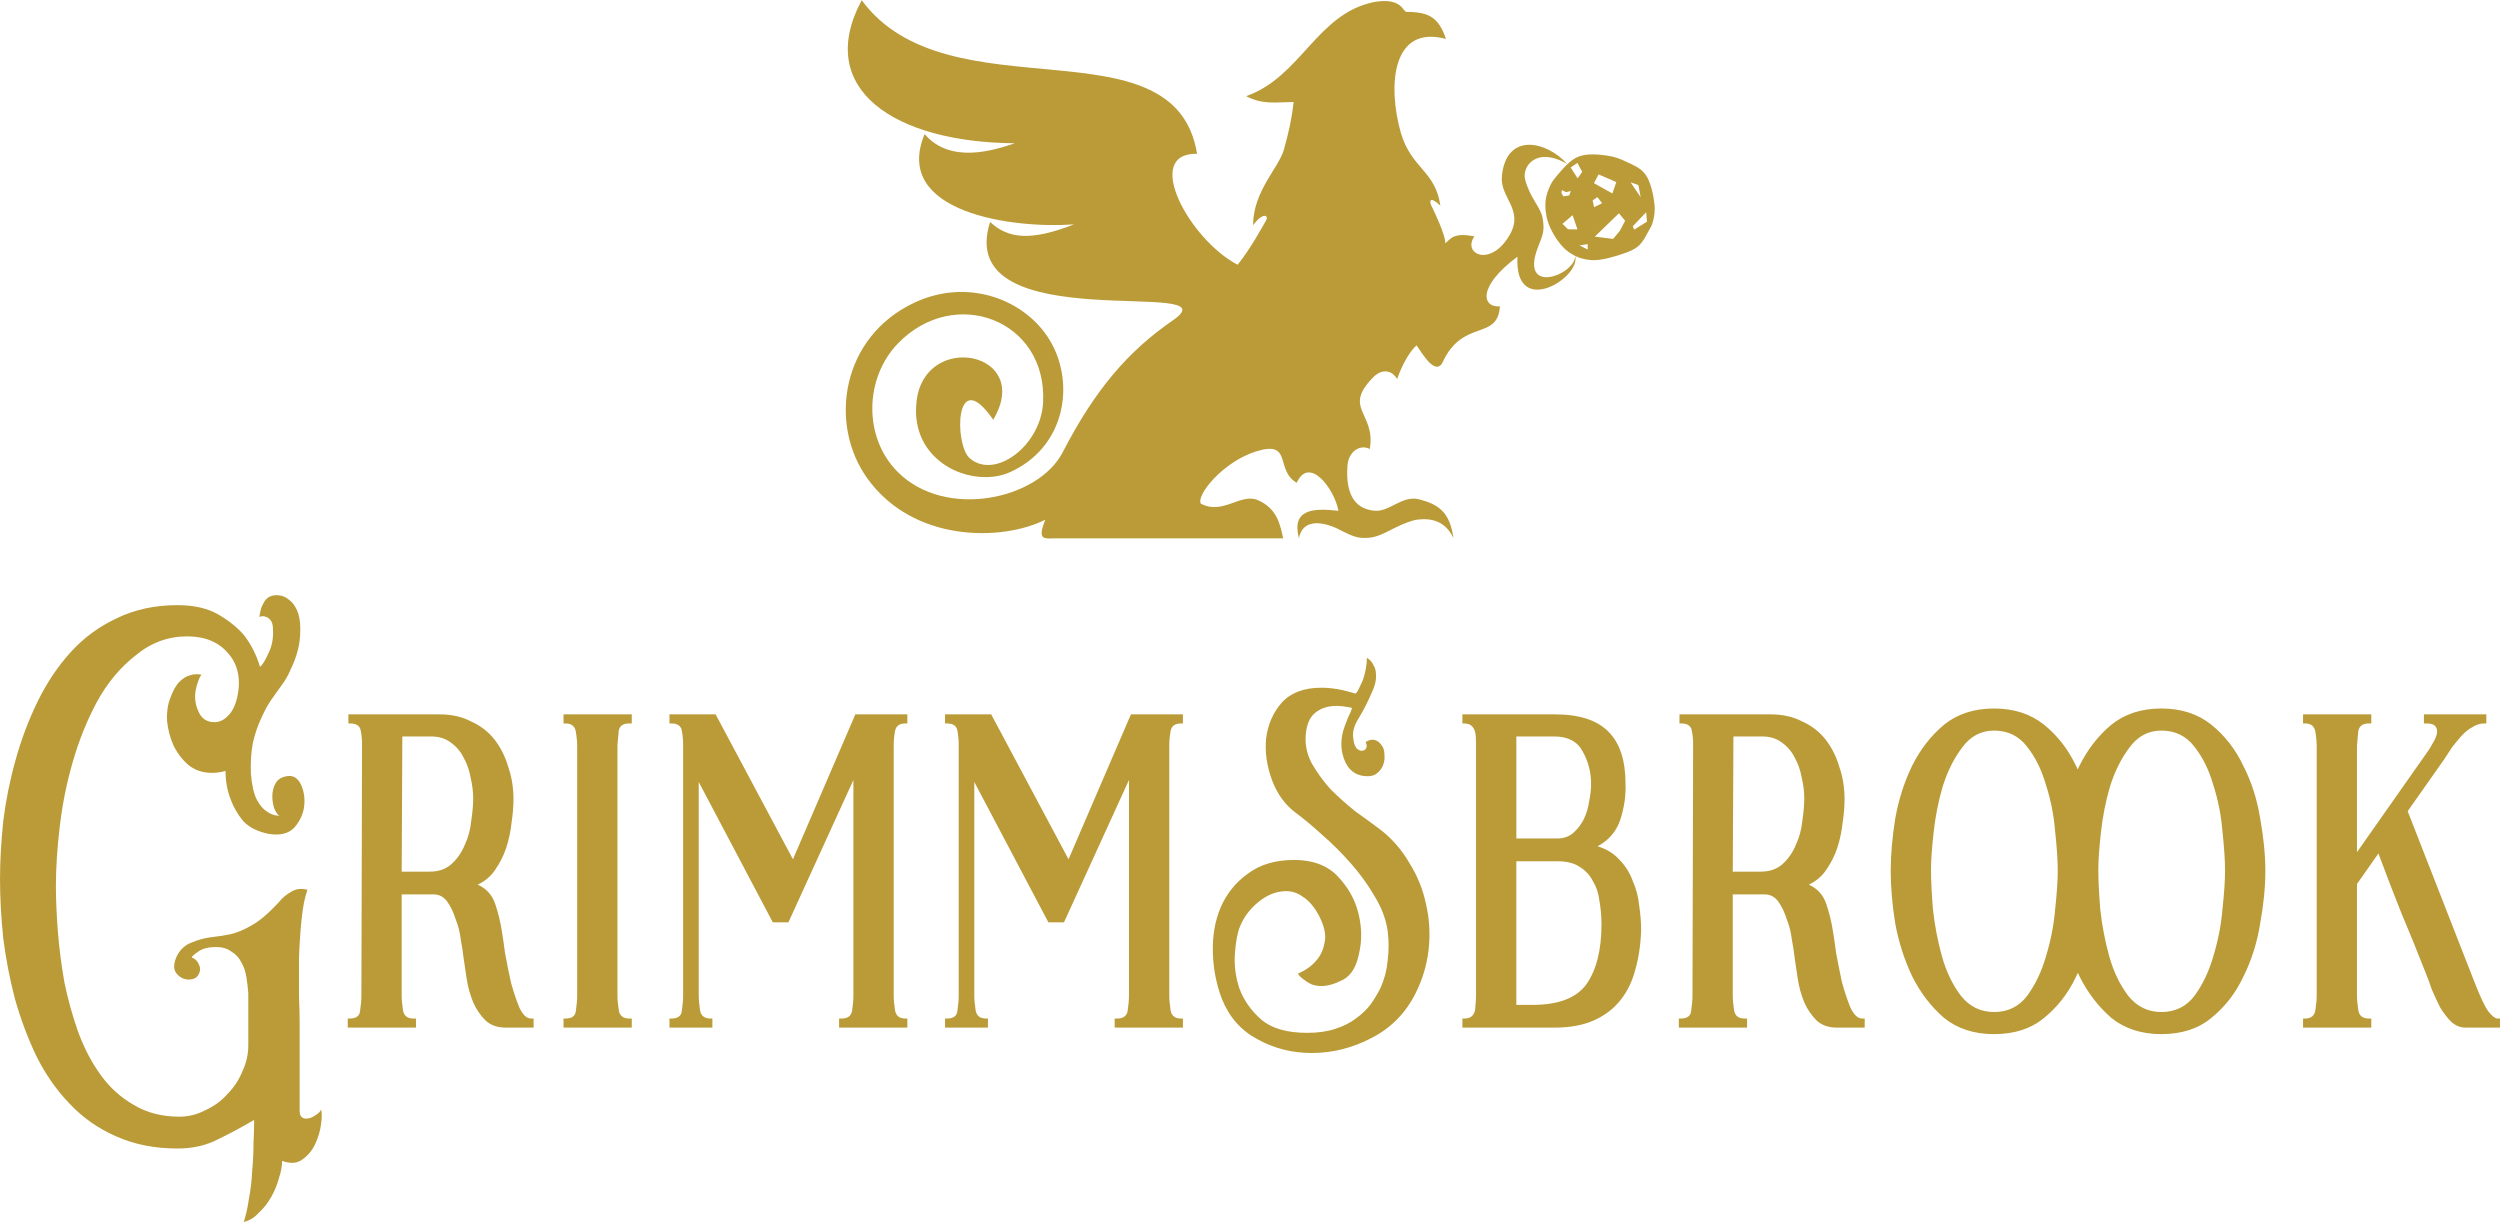 <?xml version="1.0" encoding="UTF-8" standalone="no"?>
<!-- Created with Inkscape (http://www.inkscape.org/) -->

<svg
   width="20.326in"
   height="9.935in"
   viewBox="0 0 516.278 252.352"
   version="1.1"
   id="svg1711"
   inkscape:version="1.2.1 (9c6d41e4, 2022-07-14)"
   sodipodi:docname="12.75x9 Small Cookies (Top Lid).svg.2023_07_16_09_51_03.0.svg"
   xml:space="preserve"
   xmlns:inkscape="http://www.inkscape.org/namespaces/inkscape"
   xmlns:sodipodi="http://sodipodi.sourceforge.net/DTD/sodipodi-0.dtd"
   xmlns:xlink="http://www.w3.org/1999/xlink"
   xmlns="http://www.w3.org/2000/svg"
   xmlns:svg="http://www.w3.org/2000/svg"><sodipodi:namedview
     id="namedview1713"
     pagecolor="#ffffff"
     bordercolor="#666666"
     borderopacity="1.0"
     inkscape:showpageshadow="2"
     inkscape:pageopacity="0.0"
     inkscape:pagecheckerboard="0"
     inkscape:deskcolor="#d1d1d1"
     inkscape:document-units="mm"
     showgrid="false"
     inkscape:zoom="0.15861561"
     inkscape:cx="6496.8385"
     inkscape:cy="-1210.4736"
     inkscape:window-width="1920"
     inkscape:window-height="1080"
     inkscape:window-x="0"
     inkscape:window-y="0"
     inkscape:window-maximized="0"
     inkscape:current-layer="layer6"
     showguides="false"><sodipodi:guide
       position="-1112.214,-539.157"
       orientation="1,0"
       id="guide5715"
       inkscape:locked="false" /><sodipodi:guide
       position="-1787.855,-448.339"
       orientation="0,-1"
       id="guide5717"
       inkscape:locked="false" /><sodipodi:guide
       position="-1323.114,-235.545"
       orientation="0,-1"
       id="guide5719"
       inkscape:locked="false" /><sodipodi:guide
       position="-1418.621,-432.725"
       orientation="1,0"
       id="guide5721"
       inkscape:locked="false" /><sodipodi:guide
       position="-1708.232,-311.844"
       orientation="0,-1"
       id="guide18852"
       inkscape:locked="false" /><sodipodi:guide
       position="-1393.75,-429.034"
       orientation="0,-1"
       id="guide19041"
       inkscape:locked="false" /><sodipodi:guide
       position="-1394.183,-331.254"
       orientation="0,-1"
       id="guide19043"
       inkscape:locked="false" /><sodipodi:guide
       position="-1394.21,-431.674"
       orientation="0,-1"
       id="guide19083"
       inkscape:locked="false" /><sodipodi:guide
       position="-1271.59,-505.898"
       orientation="1,0"
       id="guide23849"
       inkscape:locked="false" /><sodipodi:guide
       position="-1228.687,-1046.308"
       orientation="1,0"
       id="guide23851"
       inkscape:locked="false" /><sodipodi:guide
       position="-1222.04,-512.496"
       orientation="1,0"
       id="guide23853"
       inkscape:locked="false" /><sodipodi:guide
       position="-1179.143,-505.929"
       orientation="1,0"
       id="guide23855"
       inkscape:locked="false" /><sodipodi:guide
       position="-1281.888,-505.809"
       orientation="1,0"
       id="guide23957"
       inkscape:locked="false" /><sodipodi:guide
       position="-1323.754,-509.948"
       orientation="1,0"
       id="guide23959"
       inkscape:locked="false" /><sodipodi:guide
       position="-1336.259,-539.157"
       orientation="1,0"
       id="guide23961"
       inkscape:locked="false" /><sodipodi:guide
       position="-1168.559,-562.422"
       orientation="1,0"
       id="guide23963"
       inkscape:locked="false" /><sodipodi:guide
       position="-1126.683,-507.103"
       orientation="1,0"
       id="guide23965"
       inkscape:locked="false" /><sodipodi:guide
       position="-1223.777,-464.461"
       orientation="1,0"
       id="guide24020"
       inkscape:locked="false" /><sodipodi:guide
       position="-1281.022,-507.755"
       orientation="1,0"
       id="guide24073"
       inkscape:locked="false" /><sodipodi:guide
       position="-1272.405,-506.763"
       orientation="1,0"
       id="guide24075"
       inkscape:locked="false" /><sodipodi:guide
       position="-1178.137,-507.522"
       orientation="1,0"
       id="guide24177"
       inkscape:locked="false" /><sodipodi:guide
       position="-1169.52,-507.522"
       orientation="1,0"
       id="guide24179"
       inkscape:locked="false" /><sodipodi:guide
       position="-1392.576,-373.266"
       orientation="0,-1"
       id="guide24982"
       inkscape:locked="false" /><sodipodi:guide
       position="-1395.543,-375.96"
       orientation="0,-1"
       id="guide24984"
       inkscape:locked="false" /><sodipodi:guide
       position="-1395.296,-384.385"
       orientation="0,-1"
       id="guide24986"
       inkscape:locked="false" /><sodipodi:guide
       position="-1392.081,-387.023"
       orientation="0,-1"
       id="guide24988"
       inkscape:locked="false" /><sodipodi:guide
       position="-1056.536,-329.555"
       orientation="0,-1"
       id="guide25019"
       inkscape:locked="false" /><sodipodi:guide
       position="-1144.392,-463.291"
       orientation="1,0"
       id="guide194178"
       inkscape:locked="false" /><sodipodi:guide
       position="-1051.455,-380.632"
       orientation="1,0"
       id="guide8151"
       inkscape:locked="false" /><sodipodi:guide
       position="-1126.683,-525.167"
       orientation="0,-1"
       id="guide8153"
       inkscape:locked="false" /><sodipodi:guide
       position="-1322.51,-498.801"
       orientation="1,0"
       id="guide11648"
       inkscape:locked="false" /><sodipodi:guide
       position="-1322.51,-532.124"
       orientation="1,0"
       id="guide2577"
       inkscape:locked="false" /><sodipodi:guide
       position="-1098.821,-293.24"
       orientation="0,-1"
       id="guide82430"
       inkscape:locked="false" /><sodipodi:guide
       position="-1267.685,-461.725"
       orientation="1,0"
       id="guide86696"
       inkscape:locked="false" /><sodipodi:guide
       position="-1261.78,-461.944"
       orientation="1,0"
       id="guide86698"
       inkscape:locked="false" /><sodipodi:guide
       position="-1191.5,-462.546"
       orientation="1,0"
       id="guide86710"
       inkscape:locked="false" /><sodipodi:guide
       position="-1185.595,-463.704"
       orientation="1,0"
       id="guide86712"
       inkscape:locked="false" /><sodipodi:guide
       position="-1099.547,-335.886"
       orientation="0,-1"
       id="guide89025"
       inkscape:locked="false" /><sodipodi:guide
       position="-1099.547,-424.764"
       orientation="0,-1"
       id="guide89027"
       inkscape:locked="false" /><sodipodi:guide
       position="-1033.895,-432.725"
       orientation="1,0"
       id="guide76300"
       inkscape:locked="false" /><sodipodi:guide
       position="-1778.953,-438.448"
       orientation="0,-1"
       id="guide68580"
       inkscape:locked="false" /><sodipodi:guide
       position="-1900.784,-996.189"
       orientation="1,0"
       id="guide68582"
       inkscape:locked="false" /><sodipodi:guide
       position="-1710.384,-753.574"
       orientation="1,0"
       id="guide68584"
       inkscape:locked="false" /><sodipodi:guide
       position="-1811.346,-473.809"
       orientation="0,-1"
       id="guide71376"
       inkscape:locked="false" /><sodipodi:guide
       position="-1951.562,-898.913"
       orientation="0,-1"
       id="guide10659"
       inkscape:locked="false" /><sodipodi:guide
       position="-1374.613,-993.363"
       orientation="1,0"
       id="guide15891"
       inkscape:locked="false" /><sodipodi:guide
       position="-1069.665,-993.363"
       orientation="1,0"
       id="guide15893"
       inkscape:locked="false" /><sodipodi:guide
       position="-1214.967,-1047.445"
       orientation="1,0"
       id="guide18955"
       inkscape:locked="false" /><sodipodi:guide
       position="-1158.57,-1044.56"
       orientation="1,0"
       id="guide18957"
       inkscape:locked="false" /><sodipodi:guide
       position="-1216.13,-1041.937"
       orientation="1,0"
       id="guide18988"
       inkscape:locked="false" /><sodipodi:guide
       position="-1286.153,-1043.961"
       orientation="1,0"
       id="guide18990"
       inkscape:locked="false" /><sodipodi:guide
       position="-1094.745,-1129.332"
       orientation="0,-1"
       id="guide22133"
       inkscape:locked="false" /><sodipodi:guide
       position="-1754.811,-1003.823"
       orientation="0,-1"
       id="guide28661"
       inkscape:locked="false" /><sodipodi:guide
       position="-1653.231,-999.015"
       orientation="1,0"
       id="guide28663"
       inkscape:locked="false" /><sodipodi:guide
       position="-1658.038,-793.991"
       orientation="0,-1"
       id="guide28665"
       inkscape:locked="false" /><sodipodi:guide
       position="-1958.119,-799.389"
       orientation="1,0"
       id="guide28667"
       inkscape:locked="false" /><sodipodi:guide
       position="-1656.054,-998.295"
       orientation="0,-1"
       id="guide28691"
       inkscape:locked="false" /><sodipodi:guide
       position="-1661.529,-1002.572"
       orientation="0,-1"
       id="guide28693"
       inkscape:locked="false" /><sodipodi:guide
       position="-1658.641,-1000.042"
       orientation="1,0"
       id="guide28695"
       inkscape:locked="false" /><sodipodi:guide
       position="-1654.562,-995.401"
       orientation="1,0"
       id="guide28697"
       inkscape:locked="false" /><sodipodi:guide
       position="-1664.182,-961.381"
       orientation="1,0"
       id="guide28820"
       inkscape:locked="false" /><sodipodi:guide
       position="-1695.555,-992.942"
       orientation="0,-1"
       id="guide40356"
       inkscape:locked="false" /><sodipodi:guide
       position="-1695.672,-804.943"
       orientation="0,-1"
       id="guide40506"
       inkscape:locked="false" /><sodipodi:guide
       position="-1947.166,-836.374"
       orientation="1,0"
       id="guide40578"
       inkscape:locked="false" /><sodipodi:guide
       position="-1614.447,-851.67"
       orientation="0,-1"
       id="guide40606"
       inkscape:locked="false" /><sodipodi:guide
       position="-1611.198,-893.38"
       orientation="0,-1"
       id="guide44451"
       inkscape:locked="false" /><sodipodi:guide
       position="-1609.465,-904.437"
       orientation="0,-1"
       id="guide44453"
       inkscape:locked="false" /><sodipodi:guide
       position="-1614.203,-946.148"
       orientation="0,-1"
       id="guide44455"
       inkscape:locked="false" /><sodipodi:guide
       position="-1952.028,-957.076"
       orientation="0,-1"
       id="guide44495"
       inkscape:locked="false" /><sodipodi:guide
       position="-1951.417,-840.679"
       orientation="0,-1"
       id="guide44497"
       inkscape:locked="false" /><sodipodi:guide
       position="-1950.365,-849.705"
       orientation="0,-1"
       id="guide44499"
       inkscape:locked="false" /><sodipodi:guide
       position="-1608.301,-841.179"
       orientation="0,-1"
       id="guide44501"
       inkscape:locked="false" /><sodipodi:guide
       position="-1997.992,-844.094"
       orientation="0,-1"
       id="guide44503"
       inkscape:locked="false" /><sodipodi:guide
       position="-1911.489,-800.777"
       orientation="1,0"
       id="guide52734"
       inkscape:locked="false" /><sodipodi:guide
       position="-1699.858,-997.478"
       orientation="1,0"
       id="guide52736"
       inkscape:locked="false" /><sodipodi:guide
       position="-1613.468,-802.264"
       orientation="0,-1"
       id="guide53196"
       inkscape:locked="false" /><sodipodi:guide
       position="-1998.278,-995.553"
       orientation="0,-1"
       id="guide53198"
       inkscape:locked="false" /></sodipodi:namedview><defs
     id="defs1708"><color-profile
       name="Generic-CMYK-Profile"
       xlink:href="file:///System/Library/ColorSync/Profiles/Generic%20CMYK%20Profile.icc"
       id="color-profile44643" /><linearGradient
       id="linearGradient38629"
       inkscape:swatch="solid"><stop
         style="stop-color:#8b6f4e;stop-opacity:1;"
         offset="0"
         id="stop38627" /></linearGradient><style
       id="style121294">.cls-1,.cls-2,.cls-3,.cls-4,.cls-6,.cls-7,.cls-8{fill:none;}.cls-1{stroke:#00bf41;}.cls-1,.cls-4,.cls-6{stroke-linecap:round;}.cls-1,.cls-4,.cls-6,.cls-8{stroke-linejoin:round;}.cls-1,.cls-2,.cls-3,.cls-6,.cls-7{stroke-width:2px;}.cls-2,.cls-6{stroke:#221f1f;}.cls-2,.cls-3,.cls-7{stroke-miterlimit:10;}.cls-3{stroke:red;stroke-dasharray:12;}.cls-4,.cls-8{stroke:#065fc9;}.cls-5{fill:#065fc9;}.cls-7{stroke:#000;}.cls-9{fill:red;}.cls-10{fill:#00bf41;}.cls-11{fill:#07529d;}.cls-12{fill:#ec1c24;}.cls-13{fill:#231f20;}</style></defs><g
     inkscape:groupmode="layer"
     id="layer6"
     inkscape:label="Logo"
     transform="translate(-1437.656,502.048)"><g
       id="g22309-8-4"
       style="fill:#ba9b37;fill-opacity:1;stroke:none;stroke-width:0;stroke-dasharray:none"
       transform="matrix(4.899,0,0,4.899,653.551,-1018.284)"
       inkscape:export-filename="../../../../../../../Grimmsbrook Finished Logos/Website/Logos/Grimmsbrook Griffin Logo.svg"
       inkscape:export-xdpi="96"
       inkscape:export-ydpi="96"><path
         id="path22305-4-4"
         style="display:inline;fill:#ba9b37;fill-opacity:1;fill-rule:evenodd;stroke:none;stroke-width:0;stroke-linecap:butt;stroke-linejoin:miter;stroke-miterlimit:4;stroke-dasharray:none;stroke-opacity:1"
         d="m 229.161,115.709 c -0.012,0.011 -0.024,0.022 -0.036,0.032 -0.195,0.168 -0.386,0.241 -0.718,0.351 -0.311,0.104 -0.817,0.26 -1.203,0.251 l -2e-5,-1.4e-4 c -0.027,-0.001 -0.051,-0.001 -0.076,-0.004 -0.392,-0.034 -0.684,-0.141 -0.99,-0.371 -0.305,-0.23 -0.582,-0.655 -0.734,-0.99 -0.152,-0.335 -0.208,-0.666 -0.208,-0.951 -6.2e-4,-0.284 0.067,-0.504 0.156,-0.718 0.089,-0.214 0.157,-0.321 0.355,-0.552 0.198,-0.232 0.514,-0.629 0.878,-0.775 0.364,-0.146 0.838,-0.098 1.182,-0.052 0.344,0.046 0.578,0.137 0.857,0.272 0.279,0.134 0.572,0.234 0.794,0.532 0.223,0.298 0.337,0.879 0.375,1.214 0.038,0.335 -0.007,0.555 -0.057,0.752 -0.05,0.197 -0.093,0.247 -0.192,0.423 -0.093,0.165 -0.21,0.415 -0.384,0.584 z m 0.319,-0.989 -0.033,-0.399 -0.564,0.592 0.059,0.143 z m -1.426,0.726 0.282,-0.338 0.224,-0.425 -0.261,-0.316 -1.018,0.984 z m 1.16,-1.758 -0.094,-0.51 -0.331,-0.117 z m -2.231,2.207 -0.003,-0.228 -0.343,0.053 z m -0.432,-0.849 -0.207,-0.6 -0.425,0.365 0.231,0.23 z m 1.471,-1.514 0.166,-0.482 -0.747,-0.322 -0.196,0.368 z m -0.431,0.41 -0.203,-0.258 -0.198,0.14 0.06,0.285 z m -1.391,-0.326 0.073,-0.188 -0.215,0.048 -0.164,-0.09 -0.017,0.132 0.077,0.133 z m 0.357,-0.721 0.197,-0.282 -0.087,-0.143 -0.117,-0.229 -0.284,0.196 z" /><path
         style="display:inline;fill:#ba9b37;fill-opacity:1;stroke:none;stroke-width:0;stroke-linecap:butt;stroke-linejoin:miter;stroke-miterlimit:4;stroke-dasharray:none;stroke-opacity:1"
         d="m 226.124,112.29 c -1.318,-0.762 -1.925,0.114 -1.779,0.659 0.211,0.789 0.652,1.151 0.736,1.622 0.091,0.511 0.018,0.688 -0.182,1.192 -0.836,2.099 1.549,1.211 1.554,0.401 0.247,0.924 -2.571,2.66 -2.433,0.032 -1.723,1.284 -1.474,2.156 -0.739,2.094 -0.1,1.479 -1.576,0.486 -2.436,2.401 -0.328,0.513 -0.881,-0.493 -1.076,-0.756 -0.234,0.185 -0.592,0.749 -0.82,1.419 -0.215,-0.373 -0.633,-0.45 -0.994,-0.088 -1.341,1.344 0.114,1.505 -0.161,3.039 -0.357,-0.207 -0.897,0.054 -0.941,0.713 -0.093,1.399 0.47,1.816 1.126,1.886 0.656,0.07 1.176,-0.679 1.923,-0.473 0.769,0.206 1.269,0.511 1.418,1.625 -0.439,-0.944 -1.31,-0.798 -1.593,-0.766 -0.873,0.217 -1.336,0.703 -1.981,0.756 -0.437,0.036 -0.658,-0.057 -1.124,-0.289 -0.462,-0.259 -1.606,-0.705 -1.814,0.306 -0.32,-1.227 0.604,-1.277 1.666,-1.154 -0.16,-0.907 -1.228,-2.35 -1.759,-1.181 -0.932,-0.539 -0.15,-1.816 -1.721,-1.32 -1.396,0.441 -2.522,1.844 -2.322,2.197 0.916,0.495 1.679,-0.45 2.39,-0.152 0.836,0.35 0.96,1.059 1.081,1.615 h -9.521 c -0.544,0 -0.871,0.133 -0.505,-0.784 -1.829,0.916 -5.555,0.966 -7.501,-1.741 -1.646,-2.291 -1.108,-5.98 2.012,-7.423 2.378,-1.1 4.939,0 5.854,1.925 0.844,1.777 0.366,4.216 -1.829,5.224 -1.252,0.575 -3.136,0.003 -3.768,-1.471 -0.185,-0.431 -0.264,-0.944 -0.191,-1.535 0.361,-2.948 4.933,-2.053 3.227,0.807 -1.621,-2.36 -1.644,1.036 -0.998,1.613 1.052,0.94 3.01,-0.513 3.102,-2.346 0.174,-3.489 -3.75,-4.949 -6.129,-2.474 -1.392,1.448 -1.464,3.941 0,5.407 2.012,2.016 5.924,1.166 6.952,-0.825 1.372,-2.658 2.769,-4.272 4.65,-5.568 2.699,-1.859 -9.308,0.884 -7.708,-4.145 0.769,0.715 1.721,0.811 3.541,0.101 -2.567,0.195 -7.684,-0.491 -6.301,-3.806 1.075,1.26 2.875,0.702 3.801,0.388 -5.065,-0.037 -8.461,-2.278 -6.453,-6.032 3.634,4.948 13.201,0.731 14.137,6.475 -2.318,-0.042 -0.316,3.626 1.71,4.678 0.536,-0.662 1.084,-1.667 1.202,-1.878 0.118,-0.211 -0.145,-0.346 -0.551,0.212 0,-1.437 1.086,-2.42 1.3,-3.191 0.21,-0.758 0.325,-1.27 0.41,-2.001 -0.762,0 -1.285,0.124 -2.002,-0.248 2.322,-0.82 2.975,-3.488 5.406,-3.971 1.167,-0.196 1.197,0.409 1.347,0.418 0.927,0 1.362,0.217 1.669,1.14 -2.289,-0.615 -2.457,1.989 -1.906,3.945 0.443,1.528 1.458,1.596 1.671,3.085 -0.477,-0.454 -0.465,-0.161 -0.374,0.012 0.091,0.173 0.607,1.259 0.581,1.577 0.258,-0.237 0.373,-0.456 1.229,-0.297 -0.527,0.725 0.672,1.345 1.483,-0.056 0.622,-1.073 -0.409,-1.565 -0.327,-2.47 0.17,-1.861 1.86,-1.52 2.759,-0.52 z"
         id="path22307-0-3"
         sodipodi:nodetypes="csssccccccscszcccsccccscscccsssssscssssssccccccczcsccccccczccssc" /></g><g
       id="g410754"
       style="fill:#ba9b37;fill-opacity:1;stroke:none"
       inkscape:export-filename="../../../../../../../Grimmsbrook Finished Logos/Website/Logos/Grimmsbrook.svg"
       inkscape:export-xdpi="96"
       inkscape:export-ydpi="96"><g
         aria-label="ok"
         id="text22313-6-7"
         style="font-size:134.223px;line-height:1.25;font-family:Arial;-inkscape-font-specification:Arial;text-align:center;letter-spacing:0px;text-anchor:middle;display:inline;fill:#ba9b37;fill-opacity:1;stroke:none;stroke-width:0" /><g
         aria-label="Grimmbro"
         id="text22317-4-5"
         style="font-size:134.223px;line-height:1.25;font-family:Arial;-inkscape-font-specification:Arial;text-align:center;letter-spacing:0px;text-anchor:middle;display:inline;fill:#ba9b37;fill-opacity:1;stroke:none;stroke-width:0"><path
           id="path410772"
           style="font-family:Grimmsbrook;-inkscape-font-specification:Grimmsbrook;text-align:start;text-anchor:start;fill:#ba9b37;fill-opacity:1;stroke:none"
           d="m 1828.11,-322.176 q 0,-4.966 0.94,-10.872 1.074,-5.906 3.49,-10.872 2.55,-5.1 6.577,-8.456 4.161,-3.356 10.335,-3.356 6.174,0 10.335,3.356 4.161,3.356 6.577,8.456 2.55,4.966 3.49,10.872 1.074,5.906 1.074,10.872 0,4.966 -1.074,10.872 -0.94,5.906 -3.49,11.006 -2.416,5.1 -6.577,8.456 -4.027,3.356 -10.335,3.356 -6.174,0 -10.335,-3.356 -4.027,-3.49 -6.577,-8.59 -2.416,-5.1 -3.49,-10.872 -0.94,-5.906 -0.94,-10.872 z m 21.341,29.126 q 4.295,0 6.845,-3.356 2.55,-3.49 3.892,-8.188 1.476,-4.832 1.879,-9.664 0.537,-4.966 0.537,-7.919 0,-3.221 -0.537,-8.188 -0.403,-4.966 -1.879,-9.53 -1.342,-4.698 -3.892,-7.919 -2.55,-3.356 -6.845,-3.356 -4.027,0 -6.577,3.49 -2.55,3.356 -4.027,8.053 -1.342,4.564 -1.879,9.53 -0.537,4.832 -0.537,7.651 0,3.221 0.403,8.188 0.537,4.966 1.879,9.798 1.342,4.698 3.893,8.053 2.684,3.356 6.845,3.356 z m -65.098,1.342 h 0.403 q 2.013,0 2.148,-1.611 0.268,-1.745 0.268,-3.221 l 0.134,-51.81 q 0,-1.476 -0.269,-2.819 -0.268,-1.476 -2.148,-1.476 h -0.403 v -1.879 h 18.791 q 3.758,0 6.577,1.476 2.953,1.342 4.832,3.758 1.879,2.416 2.819,5.637 1.074,3.087 1.074,6.711 0,2.148 -0.403,4.832 -0.269,2.55 -1.074,5.1 -0.805,2.416 -2.282,4.564 -1.342,2.013 -3.624,3.087 2.684,1.208 3.624,4.027 0.94,2.819 1.342,5.503 0.269,1.476 0.671,4.564 0.537,2.953 1.208,6.04 0.805,2.953 1.745,5.235 1.074,2.282 2.416,2.282 h 0.537 v 1.879 h -5.772 q -2.55,0 -4.161,-1.476 -1.611,-1.611 -2.55,-3.758 -0.94,-2.282 -1.342,-4.832 -0.403,-2.55 -0.671,-4.564 -0.134,-1.342 -0.537,-3.49 -0.269,-2.282 -1.074,-4.295 -0.671,-2.148 -1.745,-3.624 -1.074,-1.476 -2.819,-1.476 h -6.577 v 20.805 q 0,1.342 0.268,3.087 0.269,1.745 2.148,1.745 h 0.537 v 1.879 h -14.093 z m 16.912,-30.334 q 2.819,0 4.564,-1.611 1.745,-1.611 2.684,-3.892 1.074,-2.282 1.342,-4.966 0.403,-2.684 0.403,-4.698 0,-2.013 -0.537,-4.295 -0.403,-2.282 -1.476,-4.161 -0.94,-1.879 -2.684,-3.087 -1.611,-1.208 -4.027,-1.208 h -5.906 l -0.134,27.918 z m -42.548,-32.482 q 7.651,0 11.14,3.624 3.49,3.49 3.49,10.738 0.134,3.624 -1.074,7.382 -1.208,3.624 -4.698,5.503 2.684,0.805 4.429,2.684 1.879,1.879 2.819,4.429 1.074,2.416 1.342,5.1 0.403,2.684 0.403,5.1 -0.134,4.429 -1.208,8.188 -0.94,3.624 -3.087,6.308 -2.148,2.684 -5.503,4.161 -3.356,1.476 -8.053,1.476 h -19.06 v -1.879 h 0.403 q 1.074,0 1.611,-0.537 0.671,-0.671 0.671,-2.013 0.134,-1.342 0.134,-2.282 v -51.273 q 0,-2.148 -0.134,-2.819 -0.403,-2.013 -2.282,-2.013 h -0.403 v -1.879 z m -7.919,30.334 v 29.663 h 3.356 q 8.053,0 11.14,-4.295 3.087,-4.429 3.087,-12.349 0,-2.416 -0.403,-4.698 -0.269,-2.416 -1.342,-4.161 -0.94,-1.879 -2.684,-2.953 -1.745,-1.208 -4.698,-1.208 z m 8.456,-4.698 q 2.013,0 3.356,-1.208 1.342,-1.208 2.148,-2.819 0.805,-1.745 1.074,-3.624 0.403,-2.013 0.403,-3.624 0,-3.624 -1.745,-6.711 -1.611,-3.087 -5.906,-3.087 h -7.785 v 21.073 z m -54.36,4.429 q 5.772,0 8.993,3.356 3.221,3.356 4.295,7.651 1.074,4.295 0.134,8.322 -0.805,4.027 -3.221,5.369 -2.55,1.342 -4.564,1.342 -1.208,0 -2.148,-0.403 -0.805,-0.403 -1.476,-0.94 -0.805,-0.537 -1.208,-1.208 2.416,-1.074 3.758,-2.684 1.342,-1.476 1.745,-3.758 0.537,-2.282 -1.208,-5.637 -1.476,-2.684 -3.221,-3.758 -1.611,-1.208 -3.49,-1.208 -2.953,0 -5.637,2.148 -2.684,2.148 -3.892,5.1 -0.805,1.879 -1.074,5.637 -0.269,3.624 0.94,7.248 1.342,3.624 4.564,6.443 3.221,2.684 9.396,2.684 3.356,0 5.772,-0.805 2.55,-0.805 4.295,-2.148 1.879,-1.342 3.087,-2.953 1.208,-1.745 2.013,-3.356 1.208,-2.684 1.476,-5.637 0.403,-3.087 0,-6.174 -0.537,-3.624 -2.684,-7.114 -2.013,-3.49 -4.832,-6.711 -2.819,-3.221 -5.906,-5.906 -3.087,-2.819 -5.637,-4.698 -3.221,-2.416 -4.832,-6.711 -1.611,-4.429 -1.208,-8.59 0.537,-4.295 3.221,-7.382 2.819,-3.087 8.188,-3.087 3.221,0 6.98,1.208 0.268,0 0.671,-0.805 0.403,-0.805 0.94,-2.013 0.805,-2.416 0.805,-4.564 0.94,0.537 1.342,1.476 0.537,0.805 0.537,2.013 0.134,1.208 -0.537,2.953 -1.476,3.49 -2.953,5.906 -1.476,2.282 -1.208,4.161 0.134,1.476 0.671,2.148 0.537,0.537 1.074,0.537 0.671,0 0.94,-0.537 0.269,-0.537 -0.134,-1.208 0.134,-0.134 0.403,-0.268 0.537,-0.268 0.94,-0.268 1.208,0 2.013,1.208 0.537,0.671 0.537,1.879 0.134,1.074 -0.269,2.148 -0.403,1.074 -1.342,1.745 -0.805,0.671 -2.416,0.537 -3.087,-0.268 -4.295,-3.49 -1.208,-3.221 0.134,-6.845 0.268,-0.671 0.671,-1.745 0.537,-1.074 0.805,-1.879 v -0.134 q -1.745,-0.403 -3.221,-0.403 -2.684,0 -4.429,1.476 -1.611,1.342 -1.879,4.429 -0.268,3.087 1.208,5.906 1.611,2.819 3.893,5.369 2.416,2.416 5.101,4.564 2.819,2.013 4.966,3.624 3.758,2.819 6.174,6.98 2.55,4.027 3.49,8.59 1.074,4.564 0.537,9.396 -0.537,4.698 -2.684,8.993 -3.087,6.174 -9.127,9.261 -5.906,3.087 -12.348,3.087 -6.04,0 -11.14,-2.819 -5.101,-2.684 -7.382,-8.322 -1.745,-4.564 -1.879,-9.664 -0.134,-5.1 1.611,-9.261 1.879,-4.295 5.637,-6.98 3.758,-2.819 9.53,-2.819 z m -72.078,-28.187 v -1.879 h 9.53 l 15.973,29.932 12.885,-29.932 h 10.738 v 1.879 h -0.403 q -1.879,0 -2.148,1.611 -0.268,1.476 -0.268,2.953 v 51.542 q 0,1.342 0.268,3.087 0.269,1.745 2.148,1.745 h 0.403 v 1.879 h -14.093 v -1.879 h 0.537 q 1.879,0 2.147,-1.611 0.269,-1.745 0.269,-3.221 v -44.428 l -13.422,29.395 h -3.221 l -15.301,-28.992 v 44.025 q 0,1.342 0.268,3.087 0.269,1.745 2.148,1.745 h 0.403 v 1.879 h -8.859 v -1.879 h 0.403 q 2.013,0 2.148,-1.611 0.268,-1.745 0.268,-3.221 v -51.676 q 0,-1.476 -0.268,-2.953 -0.268,-1.476 -2.148,-1.476 z m -56.911,0 v -1.879 h 9.53 l 15.973,29.932 12.885,-29.932 h 10.738 v 1.879 h -0.403 q -1.879,0 -2.148,1.611 -0.268,1.476 -0.268,2.953 v 51.542 q 0,1.342 0.268,3.087 0.269,1.745 2.148,1.745 h 0.403 v 1.879 h -14.094 v -1.879 h 0.537 q 1.879,0 2.148,-1.611 0.269,-1.745 0.269,-3.221 v -44.428 l -13.422,29.395 h -3.221 l -15.301,-28.992 v 44.025 q 0,1.342 0.268,3.087 0.269,1.745 2.148,1.745 h 0.403 v 1.879 h -8.859 v -1.879 h 0.403 q 2.013,0 2.148,-1.611 0.268,-1.745 0.268,-3.221 v -51.676 q 0,-1.476 -0.268,-2.953 -0.269,-1.476 -2.148,-1.476 z m -21.878,0 v -1.879 h 14.093 v 1.879 h -0.537 q -1.879,0 -2.148,1.476 -0.134,1.476 -0.269,2.953 v 51.676 q 0,1.342 0.269,3.087 0.268,1.745 2.148,1.745 h 0.537 v 1.879 h -14.093 v -1.879 h 0.403 q 2.013,0 2.148,-1.611 0.268,-1.745 0.268,-3.221 v -51.273 q 0,-1.476 -0.268,-3.087 -0.269,-1.745 -2.148,-1.745 z m -44.562,60.937 h 0.403 q 2.013,0 2.148,-1.611 0.268,-1.745 0.268,-3.221 l 0.134,-51.81 q 0,-1.476 -0.269,-2.819 -0.268,-1.476 -2.148,-1.476 h -0.403 v -1.879 h 18.791 q 3.758,0 6.577,1.476 2.953,1.342 4.832,3.758 1.879,2.416 2.819,5.637 1.074,3.087 1.074,6.711 0,2.148 -0.403,4.832 -0.268,2.55 -1.074,5.1 -0.805,2.416 -2.282,4.564 -1.342,2.013 -3.624,3.087 2.684,1.208 3.624,4.027 0.94,2.819 1.342,5.503 0.268,1.476 0.671,4.564 0.537,2.953 1.208,6.04 0.805,2.953 1.745,5.235 1.074,2.282 2.416,2.282 h 0.537 v 1.879 h -5.772 q -2.55,0 -4.161,-1.476 -1.611,-1.611 -2.55,-3.758 -0.94,-2.282 -1.342,-4.832 -0.403,-2.55 -0.671,-4.564 -0.134,-1.342 -0.537,-3.49 -0.269,-2.282 -1.074,-4.295 -0.671,-2.148 -1.745,-3.624 -1.074,-1.476 -2.819,-1.476 h -6.577 v 20.805 q 0,1.342 0.268,3.087 0.269,1.745 2.148,1.745 h 0.537 v 1.879 h -14.094 z m 16.912,-30.334 q 2.819,0 4.564,-1.611 1.745,-1.611 2.684,-3.892 1.074,-2.282 1.342,-4.966 0.403,-2.684 0.403,-4.698 0,-2.013 -0.537,-4.295 -0.403,-2.282 -1.476,-4.161 -0.94,-1.879 -2.684,-3.087 -1.611,-1.208 -4.027,-1.208 h -5.906 l -0.134,27.918 z m -88.721,1.611 q 0,-5.637 0.671,-12.08 0.805,-6.443 2.55,-12.617 1.745,-6.308 4.564,-12.08 2.819,-5.772 6.845,-10.201 4.027,-4.429 9.53,-6.98 5.503,-2.684 12.483,-2.684 5.235,0 8.59,2.013 3.356,2.013 5.235,4.295 2.148,2.819 3.221,6.443 0.805,-0.671 1.745,-2.819 1.074,-2.148 0.94,-4.832 0,-1.476 -0.537,-2.013 -0.403,-0.537 -0.94,-0.671 -0.537,-0.268 -1.342,0 0.134,-0.94 0.403,-1.879 0.269,-0.671 0.671,-1.342 0.537,-0.805 1.342,-1.074 0.805,-0.268 1.745,-0.134 1.074,0.134 2.013,0.94 0.94,0.671 1.611,2.148 0.671,1.476 0.671,3.892 0,2.416 -0.537,4.429 -0.537,2.013 -1.342,3.624 -0.671,1.611 -1.476,2.819 -0.805,1.074 -1.342,1.879 -0.537,0.805 -1.611,2.282 -0.94,1.476 -1.879,3.624 -0.94,2.013 -1.611,4.832 -0.537,2.819 -0.403,6.308 0.269,3.49 1.208,5.369 0.94,1.745 2.013,2.416 1.208,0.94 2.684,0.94 -0.537,-0.268 -1.074,-1.476 -0.403,-1.208 -0.403,-2.55 0,-1.476 0.671,-2.684 0.671,-1.208 2.416,-1.476 1.879,-0.268 2.819,1.745 0.94,2.013 0.671,4.429 -0.268,2.416 -2.013,4.429 -1.745,1.879 -5.235,1.342 -3.49,-0.671 -5.369,-2.684 -1.745,-2.148 -2.55,-4.429 -1.074,-2.684 -1.074,-5.906 -1.342,0.403 -2.819,0.403 -2.819,0 -4.832,-1.611 -1.879,-1.611 -3.087,-4.027 -1.074,-2.416 -1.342,-5.1 -0.134,-2.684 0.671,-4.698 0.805,-2.282 1.879,-3.356 1.074,-1.074 2.148,-1.342 1.208,-0.403 2.416,-0.134 -0.671,0.805 -1.208,3.221 -0.403,2.416 0.671,4.564 0.94,2.013 3.221,2.013 1.476,0 2.684,-1.208 1.342,-1.208 2.013,-3.892 1.208,-5.637 -1.879,-9.127 -2.953,-3.49 -8.456,-3.49 -5.906,0 -10.604,3.892 -4.832,3.758 -8.053,9.664 -3.087,5.772 -4.966,12.349 -1.879,6.443 -2.684,13.288 -0.805,6.711 -0.805,12.349 0,4.161 0.403,9.396 0.403,5.1 1.342,10.469 1.074,5.235 2.819,10.201 1.879,5.1 4.698,8.993 2.819,3.892 6.845,6.174 4.027,2.416 9.396,2.416 2.819,0 5.369,-1.342 2.684,-1.208 4.564,-3.356 2.013,-2.013 3.087,-4.698 1.208,-2.55 1.208,-5.369 v -10.738 q -0.134,-1.745 -0.403,-3.356 -0.269,-1.745 -1.074,-3.087 -0.671,-1.342 -2.013,-2.148 -1.208,-0.94 -3.221,-0.94 -2.282,0 -3.624,0.94 -1.342,0.94 -1.342,1.208 1.074,0.403 1.476,1.476 0.537,1.074 -0.134,2.148 -0.537,0.94 -2.013,0.94 -1.476,0 -2.55,-1.342 -0.94,-1.342 0.268,-3.758 1.074,-1.879 2.953,-2.55 1.879,-0.805 3.893,-1.074 2.416,-0.268 4.295,-0.671 1.879,-0.537 3.356,-1.342 1.611,-0.805 3.087,-2.013 1.611,-1.342 3.356,-3.221 1.074,-1.342 2.55,-2.148 1.476,-0.94 3.356,-0.403 -0.805,2.148 -1.208,6.04 -0.403,3.892 -0.537,8.053 0,4.161 0,7.919 0.134,3.624 0.134,5.369 v 18.254 q 0,1.611 1.342,1.611 0.94,0 1.879,-0.671 0.94,-0.537 1.208,-1.208 0.269,0.94 0,2.953 -0.268,2.148 -1.208,4.161 -0.94,2.013 -2.684,3.221 -1.611,1.208 -4.161,0.268 0,1.611 -0.671,3.624 -0.537,2.013 -1.611,3.892 -1.074,1.879 -2.55,3.221 -1.342,1.476 -3.087,1.879 0.671,-2.013 1.074,-4.832 0.537,-2.819 0.671,-5.772 0.268,-2.819 0.268,-5.637 0.134,-2.819 0.134,-4.832 -3.893,2.282 -7.516,4.027 -3.624,1.879 -8.322,1.879 -7.114,0 -12.751,-2.55 -5.503,-2.416 -9.53,-6.711 -4.027,-4.161 -6.845,-9.798 -2.684,-5.637 -4.429,-11.812 -1.611,-6.174 -2.416,-12.483 -0.671,-6.443 -0.671,-12.214 z m 476.011,28.724 q 1.879,0 2.148,-1.745 0.268,-1.745 0.268,-3.087 v -51.273 q 0,-1.476 -0.268,-3.087 -0.269,-1.745 -2.148,-1.745 h -0.403 v -1.879 h 14.093 v 1.879 h -0.537 q -1.879,0 -2.148,1.611 -0.134,1.476 -0.269,2.953 v 22.013 l 14.899,-21.207 q 0.403,-0.671 0.94,-1.611 0.537,-0.94 0.671,-1.745 0.134,-0.805 -0.269,-1.342 -0.403,-0.671 -1.879,-0.671 h -0.537 v -1.879 h 12.885 v 1.879 h -0.403 q -1.342,0 -2.55,0.805 -1.208,0.671 -2.282,1.879 -0.94,1.074 -1.879,2.282 -0.805,1.208 -1.476,2.282 l -7.651,10.872 13.691,35.032 q 1.879,4.832 2.953,6.308 1.208,1.476 1.879,1.476 h 0.537 v 1.879 h -7.114 q -1.611,0 -2.953,-1.208 -1.208,-1.208 -2.282,-2.953 -0.94,-1.879 -1.745,-3.758 -0.671,-2.013 -1.342,-3.624 -2.416,-6.174 -4.966,-12.214 -2.416,-6.04 -4.698,-12.214 l -4.429,6.308 v 22.952 q 0,1.342 0.269,3.087 0.268,1.745 2.148,1.745 h 0.537 v 1.879 h -14.093 v -1.879 z m -51.005,-30.469 q 0,-4.966 0.94,-10.872 1.074,-5.906 3.49,-10.872 2.55,-5.1 6.577,-8.456 4.161,-3.356 10.335,-3.356 6.174,0 10.335,3.356 4.161,3.356 6.577,8.456 2.55,4.966 3.49,10.872 1.074,5.906 1.074,10.872 0,4.966 -1.074,10.872 -0.94,5.906 -3.49,11.006 -2.416,5.1 -6.577,8.456 -4.027,3.356 -10.335,3.356 -6.174,0 -10.335,-3.356 -4.027,-3.49 -6.577,-8.59 -2.416,-5.1 -3.49,-10.872 -0.94,-5.906 -0.94,-10.872 z m 21.341,29.126 q 4.295,0 6.845,-3.356 2.55,-3.49 3.893,-8.188 1.476,-4.832 1.879,-9.664 0.537,-4.966 0.537,-7.919 0,-3.221 -0.537,-8.188 -0.403,-4.966 -1.879,-9.53 -1.342,-4.698 -3.893,-7.919 -2.55,-3.356 -6.845,-3.356 -4.027,0 -6.577,3.49 -2.55,3.356 -4.027,8.053 -1.342,4.564 -1.879,9.53 -0.537,4.832 -0.537,7.651 0,3.221 0.403,8.188 0.537,4.966 1.879,9.798 1.342,4.698 3.893,8.053 2.684,3.356 6.845,3.356 z" /></g></g></g></svg>
